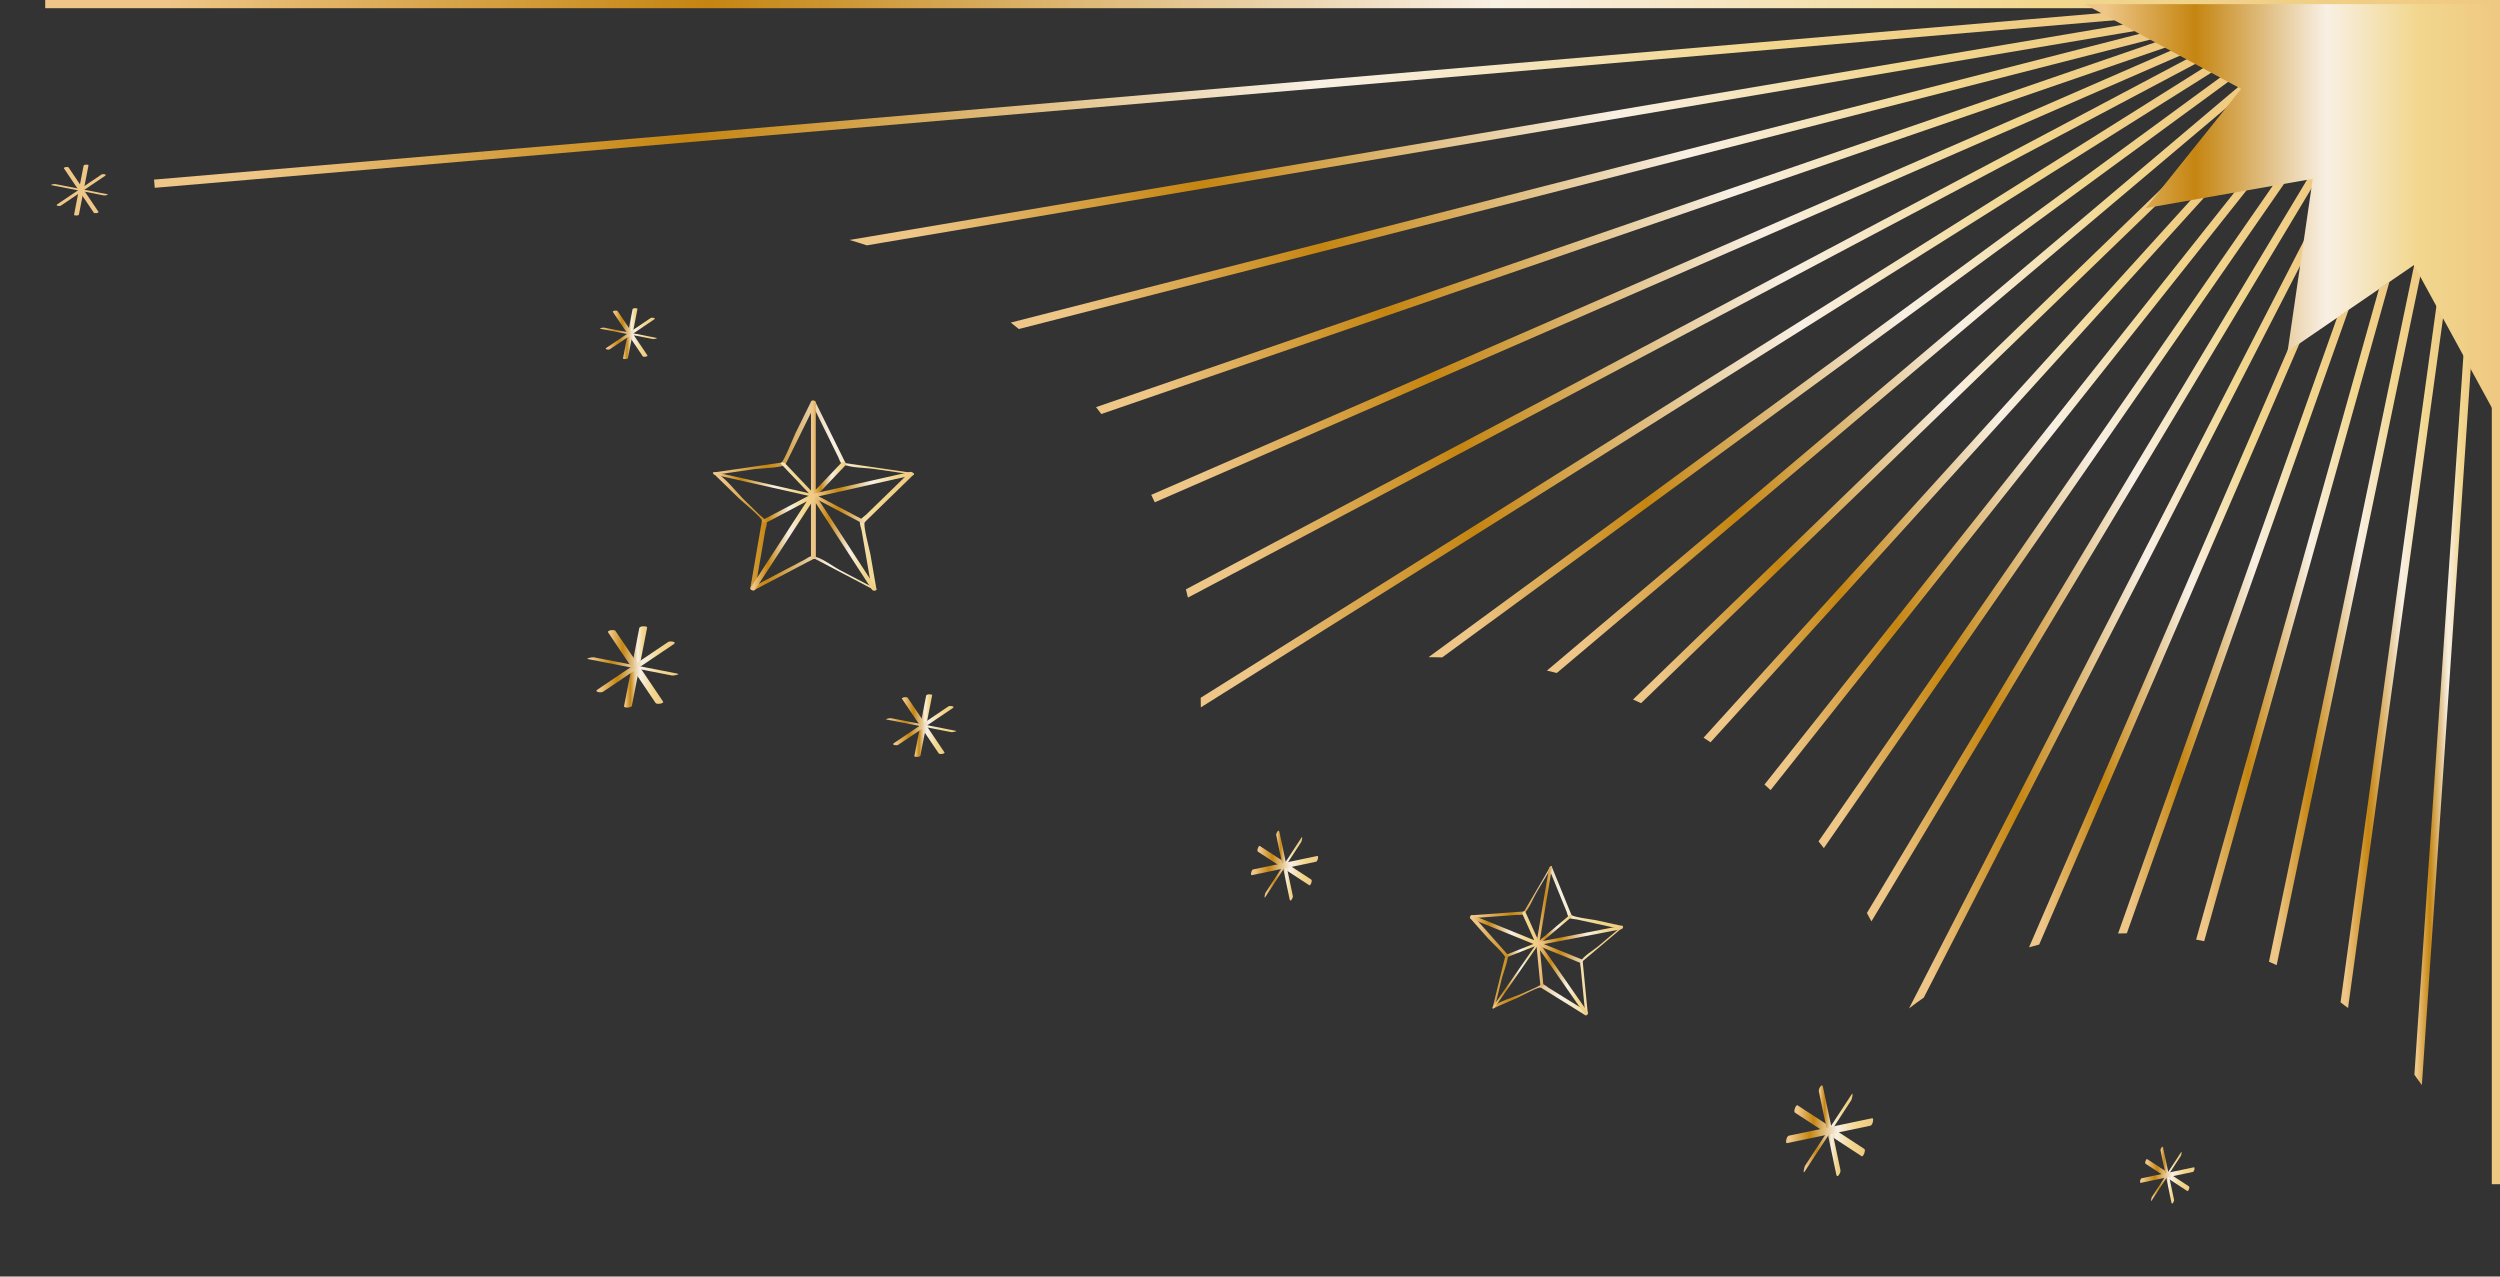<?xml version="1.0" encoding="UTF-8"?>
<svg id="Capa_1" data-name="Capa 1" xmlns="http://www.w3.org/2000/svg" width="356.21" height="181.89" xmlns:xlink="http://www.w3.org/1999/xlink" viewBox="0 0 356.21 181.89">
  <rect x="0" y="0" width="356.21" height="181.89" fill="#333333" stroke="none"/>
  <defs>
    <style>
      .cls-1 {
        fill: url(#Degradado_sin_nombre_20-10);
      }

      .cls-2 {
        fill: url(#Degradado_sin_nombre_20-56);
      }

      .cls-3 {
        fill: url(#Degradado_sin_nombre_20-63);
      }

      .cls-4 {
        fill: url(#Degradado_sin_nombre_20-7);
      }

      .cls-5 {
        fill: url(#Degradado_sin_nombre_20-61);
      }

      .cls-6 {
        fill: url(#Degradado_sin_nombre_20-47);
      }

      .cls-7 {
        fill: url(#Degradado_sin_nombre_20-17);
      }

      .cls-8 {
        fill: url(#Degradado_sin_nombre_20-12);
      }

      .cls-9 {
        fill: url(#Degradado_sin_nombre_20-13);
      }

      .cls-10 {
        fill: url(#Degradado_sin_nombre_20-44);
      }

      .cls-11 {
        fill: url(#Degradado_sin_nombre_20-21);
      }

      .cls-12 {
        fill: url(#Degradado_sin_nombre_20-32);
      }

      .cls-13 {
        fill: url(#Degradado_sin_nombre_20-54);
      }

      .cls-14 {
        fill: url(#Degradado_sin_nombre_20-60);
      }

      .cls-15 {
        fill: url(#Degradado_sin_nombre_20-24);
      }

      .cls-16 {
        fill: url(#Degradado_sin_nombre_20-25);
      }

      .cls-17 {
        fill: url(#Degradado_sin_nombre_20-46);
      }

      .cls-18 {
        fill: url(#Degradado_sin_nombre_20-15);
      }

      .cls-19 {
        fill: url(#Degradado_sin_nombre_20-16);
      }

      .cls-20 {
        fill: url(#Degradado_sin_nombre_20-30);
      }

      .cls-21 {
        fill: url(#Degradado_sin_nombre_20-9);
      }

      .cls-22 {
        fill: url(#Degradado_sin_nombre_20-28);
      }

      .cls-23 {
        fill: url(#Degradado_sin_nombre_20-6);
      }

      .cls-24 {
        fill: url(#Degradado_sin_nombre_20-51);
      }

      .cls-25 {
        fill: url(#Degradado_sin_nombre_20-55);
      }

      .cls-26 {
        fill: url(#Degradado_sin_nombre_20-58);
      }

      .cls-27 {
        fill: url(#Degradado_sin_nombre_20-52);
      }

      .cls-28 {
        fill: url(#Degradado_sin_nombre_20-23);
      }

      .cls-29 {
        fill: url(#Degradado_sin_nombre_20-31);
      }

      .cls-30 {
        fill: url(#Degradado_sin_nombre_20-43);
      }

      .cls-31 {
        fill: url(#Degradado_sin_nombre_20-19);
      }

      .cls-32 {
        fill: url(#Degradado_sin_nombre_20-2);
      }

      .cls-33 {
        fill: url(#Degradado_sin_nombre_20-37);
      }

      .cls-34 {
        fill: url(#Degradado_sin_nombre_20-29);
      }

      .cls-35 {
        fill: url(#Degradado_sin_nombre_20-48);
      }

      .cls-36 {
        fill: url(#Degradado_sin_nombre_20-35);
      }

      .cls-37 {
        fill: url(#Degradado_sin_nombre_20-39);
      }

      .cls-38 {
        fill: url(#Degradado_sin_nombre_20-3);
      }

      .cls-39 {
        fill: url(#Degradado_sin_nombre_20-34);
      }

      .cls-40 {
        fill: url(#Degradado_sin_nombre_20-53);
      }

      .cls-41 {
        fill: url(#Degradado_sin_nombre_20-57);
      }

      .cls-42 {
        fill: url(#Degradado_sin_nombre_20-62);
      }

      .cls-43 {
        fill: url(#Degradado_sin_nombre_20-36);
      }

      .cls-44 {
        fill: url(#Degradado_sin_nombre_20-11);
      }

      .cls-45 {
        fill: url(#Degradado_sin_nombre_20-49);
      }

      .cls-46 {
        fill: url(#Degradado_sin_nombre_20-40);
      }

      .cls-47 {
        fill: url(#Degradado_sin_nombre_20-33);
      }

      .cls-48 {
        fill: url(#Degradado_sin_nombre_20-14);
      }

      .cls-49 {
        fill: url(#Degradado_sin_nombre_20-8);
      }

      .cls-50 {
        fill: url(#Degradado_sin_nombre_20-26);
      }

      .cls-51 {
        fill: url(#Degradado_sin_nombre_20-59);
      }

      .cls-52 {
        fill: url(#Degradado_sin_nombre_20-4);
      }

      .cls-53 {
        fill: url(#Degradado_sin_nombre_20-20);
      }

      .cls-54 {
        fill: url(#Degradado_sin_nombre_20);
      }

      .cls-55 {
        fill: url(#Degradado_sin_nombre_20-27);
      }

      .cls-56 {
        fill: url(#Degradado_sin_nombre_20-18);
      }

      .cls-57 {
        fill: url(#Degradado_sin_nombre_20-5);
      }

      .cls-58 {
        fill: url(#Degradado_sin_nombre_20-45);
      }

      .cls-59 {
        fill: url(#Degradado_sin_nombre_20-22);
      }

      .cls-60 {
        fill: url(#Degradado_sin_nombre_20-38);
      }

      .cls-61 {
        fill: url(#Degradado_sin_nombre_20-42);
      }

      .cls-62 {
        fill: url(#Degradado_sin_nombre_20-41);
      }

      .cls-63 {
        fill: url(#Degradado_sin_nombre_20-50);
      }
    </style>
    <linearGradient id="Degradado_sin_nombre_20" data-name="Degradado sin nombre 20" x1="183.16" y1="84.37" x2="532.93" y2="84.37" gradientTransform="translate(539.37) rotate(-180) scale(1 -1)" gradientUnits="userSpaceOnUse">
      <stop offset="0" stop-color="#efc981"/>
      <stop offset=".19" stop-color="#f2d78f"/>
      <stop offset=".41" stop-color="#f8f0e4"/>
      <stop offset=".73" stop-color="#c58511"/>
      <stop offset=".9" stop-color="#e4b76c"/>
      <stop offset=".95" stop-color="#eec687"/>
    </linearGradient>
    <linearGradient id="Degradado_sin_nombre_20-2" data-name="Degradado sin nombre 20" x1="191.06" y1="92.82" x2="205.88" y2="92.82" xlink:href="#Degradado_sin_nombre_20"/>
    <linearGradient id="Degradado_sin_nombre_20-3" data-name="Degradado sin nombre 20" x1="194.22" y1="87.35" x2="216.08" y2="87.35" xlink:href="#Degradado_sin_nombre_20"/>
    <linearGradient id="Degradado_sin_nombre_20-4" data-name="Degradado sin nombre 20" x1="198.9" y1="87.11" x2="226.47" y2="87.11" xlink:href="#Degradado_sin_nombre_20"/>
    <linearGradient id="Degradado_sin_nombre_20-5" data-name="Degradado sin nombre 20" x1="204.71" y1="88.54" x2="237.58" y2="88.54" xlink:href="#Degradado_sin_nombre_20"/>
    <linearGradient id="Degradado_sin_nombre_20-6" data-name="Degradado sin nombre 20" x1="211.7" y1="91.19" x2="250.27" y2="91.19" xlink:href="#Degradado_sin_nombre_20"/>
    <linearGradient id="Degradado_sin_nombre_20-7" data-name="Degradado sin nombre 20" x1="210.15" y1="88.06" x2="267.37" y2="88.06" xlink:href="#Degradado_sin_nombre_20"/>
    <linearGradient id="Degradado_sin_nombre_20-8" data-name="Degradado sin nombre 20" x1="209.05" y1="78.09" x2="273.37" y2="78.09" xlink:href="#Degradado_sin_nombre_20"/>
    <linearGradient id="Degradado_sin_nombre_20-9" data-name="Degradado sin nombre 20" x1="213.57" y1="73.26" x2="280.26" y2="73.26" xlink:href="#Degradado_sin_nombre_20"/>
    <linearGradient id="Degradado_sin_nombre_20-10" data-name="Degradado sin nombre 20" x1="218.87" y1="69.6" x2="287.96" y2="69.6" xlink:href="#Degradado_sin_nombre_20"/>
    <linearGradient id="Degradado_sin_nombre_20-11" data-name="Degradado sin nombre 20" x1="224.87" y1="66.72" x2="296.64" y2="66.72" xlink:href="#Degradado_sin_nombre_20"/>
    <linearGradient id="Degradado_sin_nombre_20-12" data-name="Degradado sin nombre 20" x1="230.13" y1="62.93" x2="306.68" y2="62.93" xlink:href="#Degradado_sin_nombre_20"/>
    <linearGradient id="Degradado_sin_nombre_20-13" data-name="Degradado sin nombre 20" x1="219.26" y1="53.85" x2="318.97" y2="53.85" xlink:href="#Degradado_sin_nombre_20"/>
    <linearGradient id="Degradado_sin_nombre_20-14" data-name="Degradado sin nombre 20" x1="221.1" y1="52.07" x2="335.83" y2="52.07" xlink:href="#Degradado_sin_nombre_20"/>
    <linearGradient id="Degradado_sin_nombre_20-15" data-name="Degradado sin nombre 20" x1="223.44" y1="54.99" x2="368.29" y2="54.99" xlink:href="#Degradado_sin_nombre_20"/>
    <linearGradient id="Degradado_sin_nombre_20-16" data-name="Degradado sin nombre 20" x1="225.65" y1="46.55" x2="370.39" y2="46.55" xlink:href="#Degradado_sin_nombre_20"/>
    <linearGradient id="Degradado_sin_nombre_20-17" data-name="Degradado sin nombre 20" x1="227.75" y1="39.17" x2="375.34" y2="39.17" xlink:href="#Degradado_sin_nombre_20"/>
    <linearGradient id="Degradado_sin_nombre_20-18" data-name="Degradado sin nombre 20" x1="229.76" y1="32.31" x2="383.21" y2="32.31" xlink:href="#Degradado_sin_nombre_20"/>
    <linearGradient id="Degradado_sin_nombre_20-19" data-name="Degradado sin nombre 20" x1="231.74" y1="25.69" x2="395.36" y2="25.69" xlink:href="#Degradado_sin_nombre_20"/>
    <linearGradient id="Degradado_sin_nombre_20-20" data-name="Degradado sin nombre 20" x1="233.83" y1="19.13" x2="418.33" y2="19.13" xlink:href="#Degradado_sin_nombre_20"/>
    <linearGradient id="Degradado_sin_nombre_20-21" data-name="Degradado sin nombre 20" x1="236.5" y1="14.24" x2="517.41" y2="14.24" xlink:href="#Degradado_sin_nombre_20"/>
    <linearGradient id="Degradado_sin_nombre_20-22" data-name="Degradado sin nombre 20" x1="187.21" y1="101.74" x2="195.36" y2="101.74" xlink:href="#Degradado_sin_nombre_20"/>
    <linearGradient id="Degradado_sin_nombre_20-23" data-name="Degradado sin nombre 20" x1="183.95" y1="29.69" x2="242.35" y2="29.69" xlink:href="#Degradado_sin_nombre_20"/>
    <linearGradient id="Degradado_sin_nombre_20-24" data-name="Degradado sin nombre 20" x1="409.15" y1="70.61" x2="437.8" y2="70.61" xlink:href="#Degradado_sin_nombre_20"/>
    <linearGradient id="Degradado_sin_nombre_20-25" data-name="Degradado sin nombre 20" x1="418.78" y1="63.96" x2="423.82" y2="63.96" xlink:href="#Degradado_sin_nombre_20"/>
    <linearGradient id="Degradado_sin_nombre_20-26" data-name="Degradado sin nombre 20" x1="409.14" y1="70.89" x2="423.82" y2="70.89" xlink:href="#Degradado_sin_nombre_20"/>
    <linearGradient id="Degradado_sin_nombre_20-27" data-name="Degradado sin nombre 20" x1="414.49" y1="77.26" x2="423.82" y2="77.26" xlink:href="#Degradado_sin_nombre_20"/>
    <linearGradient id="Degradado_sin_nombre_20-28" data-name="Degradado sin nombre 20" x1="423.12" y1="77.27" x2="432.46" y2="77.27" xlink:href="#Degradado_sin_nombre_20"/>
    <linearGradient id="Degradado_sin_nombre_20-29" data-name="Degradado sin nombre 20" x1="423.13" y1="68.35" x2="437.77" y2="68.35" xlink:href="#Degradado_sin_nombre_20"/>
    <linearGradient id="Degradado_sin_nombre_20-30" data-name="Degradado sin nombre 20" x1="406.55" y1="103.39" x2="409.09" y2="103.39" xlink:href="#Degradado_sin_nombre_20"/>
    <linearGradient id="Degradado_sin_nombre_20-31" data-name="Degradado sin nombre 20" x1="403.12" y1="103.33" x2="413.11" y2="103.33" xlink:href="#Degradado_sin_nombre_20"/>
    <linearGradient id="Degradado_sin_nombre_20-32" data-name="Degradado sin nombre 20" x1="403.52" y1="103.39" x2="412.12" y2="103.39" xlink:href="#Degradado_sin_nombre_20"/>
    <linearGradient id="Degradado_sin_nombre_20-33" data-name="Degradado sin nombre 20" x1="404.78" y1="103.39" x2="410.86" y2="103.39" xlink:href="#Degradado_sin_nombre_20"/>
    <linearGradient id="Degradado_sin_nombre_20-34" data-name="Degradado sin nombre 20" x1="448.54" y1="47.54" x2="450.61" y2="47.54" xlink:href="#Degradado_sin_nombre_20"/>
    <linearGradient id="Degradado_sin_nombre_20-35" data-name="Degradado sin nombre 20" x1="445.75" y1="47.49" x2="453.88" y2="47.49" xlink:href="#Degradado_sin_nombre_20"/>
    <linearGradient id="Degradado_sin_nombre_20-36" data-name="Degradado sin nombre 20" x1="446.07" y1="47.54" x2="453.07" y2="47.54" xlink:href="#Degradado_sin_nombre_20"/>
    <linearGradient id="Degradado_sin_nombre_20-37" data-name="Degradado sin nombre 20" x1="447.1" y1="47.54" x2="452.05" y2="47.54" xlink:href="#Degradado_sin_nombre_20"/>
    <linearGradient id="Degradado_sin_nombre_20-38" data-name="Degradado sin nombre 20" x1="447.16" y1="95.03" x2="450.46" y2="95.03" xlink:href="#Degradado_sin_nombre_20"/>
    <linearGradient id="Degradado_sin_nombre_20-39" data-name="Degradado sin nombre 20" x1="442.71" y1="94.95" x2="455.68" y2="94.95" xlink:href="#Degradado_sin_nombre_20"/>
    <linearGradient id="Degradado_sin_nombre_20-40" data-name="Degradado sin nombre 20" x1="443.23" y1="95.03" x2="454.39" y2="95.03" xlink:href="#Degradado_sin_nombre_20"/>
    <linearGradient id="Degradado_sin_nombre_20-41" data-name="Degradado sin nombre 20" x1="444.87" y1="95.03" x2="452.76" y2="95.03" xlink:href="#Degradado_sin_nombre_20"/>
    <linearGradient id="Degradado_sin_nombre_20-42" data-name="Degradado sin nombre 20" x1="308.15" y1="134.03" x2="329.87" y2="134.03" xlink:href="#Degradado_sin_nombre_20"/>
    <linearGradient id="Degradado_sin_nombre_20-43" data-name="Degradado sin nombre 20" x1="320.04" y1="132.27" x2="329.92" y2="132.27" xlink:href="#Degradado_sin_nombre_20"/>
    <linearGradient id="Degradado_sin_nombre_20-44" data-name="Degradado sin nombre 20" x1="315.42" y1="129.04" x2="320.48" y2="129.04" xlink:href="#Degradado_sin_nombre_20"/>
    <linearGradient id="Degradado_sin_nombre_20-45" data-name="Degradado sin nombre 20" x1="308.1" y1="134.57" x2="320.48" y2="134.57" xlink:href="#Degradado_sin_nombre_20"/>
    <linearGradient id="Degradado_sin_nombre_20-46" data-name="Degradado sin nombre 20" x1="313.09" y1="139.44" x2="320.46" y2="139.44" xlink:href="#Degradado_sin_nombre_20"/>
    <linearGradient id="Degradado_sin_nombre_20-47" data-name="Degradado sin nombre 20" x1="320.06" y1="138.96" x2="326.69" y2="138.96" xlink:href="#Degradado_sin_nombre_20"/>
    <linearGradient id="Degradado_sin_nombre_20-48" data-name="Degradado sin nombre 20" x1="352.46" y1="123.33" x2="360.21" y2="123.33" xlink:href="#Degradado_sin_nombre_20"/>
    <linearGradient id="Degradado_sin_nombre_20-49" data-name="Degradado sin nombre 20" x1="353.82" y1="123.58" x2="359.19" y2="123.58" xlink:href="#Degradado_sin_nombre_20"/>
    <linearGradient id="Degradado_sin_nombre_20-50" data-name="Degradado sin nombre 20" x1="355.15" y1="123.33" x2="357.53" y2="123.33" xlink:href="#Degradado_sin_nombre_20"/>
    <linearGradient id="Degradado_sin_nombre_20-51" data-name="Degradado sin nombre 20" x1="351.56" y1="123.33" x2="361.12" y2="123.33" xlink:href="#Degradado_sin_nombre_20"/>
    <linearGradient id="Degradado_sin_nombre_20-52" data-name="Degradado sin nombre 20" x1="227.42" y1="167.43" x2="233.72" y2="167.43" xlink:href="#Degradado_sin_nombre_20"/>
    <linearGradient id="Degradado_sin_nombre_20-53" data-name="Degradado sin nombre 20" x1="228.52" y1="167.64" x2="232.88" y2="167.64" xlink:href="#Degradado_sin_nombre_20"/>
    <linearGradient id="Degradado_sin_nombre_20-54" data-name="Degradado sin nombre 20" x1="229.6" y1="167.43" x2="231.54" y2="167.43" xlink:href="#Degradado_sin_nombre_20"/>
    <linearGradient id="Degradado_sin_nombre_20-55" data-name="Degradado sin nombre 20" x1="226.68" y1="167.43" x2="234.45" y2="167.43" xlink:href="#Degradado_sin_nombre_20"/>
    <linearGradient id="Degradado_sin_nombre_20-56" data-name="Degradado sin nombre 20" x1="273.65" y1="161.11" x2="283.7" y2="161.11" xlink:href="#Degradado_sin_nombre_20"/>
    <linearGradient id="Degradado_sin_nombre_20-57" data-name="Degradado sin nombre 20" x1="275.41" y1="161.44" x2="282.37" y2="161.44" xlink:href="#Degradado_sin_nombre_20"/>
    <linearGradient id="Degradado_sin_nombre_20-58" data-name="Degradado sin nombre 20" x1="277.13" y1="161.11" x2="280.22" y2="161.11" xlink:href="#Degradado_sin_nombre_20"/>
    <linearGradient id="Degradado_sin_nombre_20-59" data-name="Degradado sin nombre 20" x1="272.47" y1="161.11" x2="284.88" y2="161.11" xlink:href="#Degradado_sin_nombre_20"/>
    <linearGradient id="Degradado_sin_nombre_20-60" data-name="Degradado sin nombre 20" x1="-5425.78" y1="-4193.3" x2="-5422.48" y2="-4193.3" gradientTransform="translate(-3387.94 2655.01) rotate(-180) scale(.63 -.63)" xlink:href="#Degradado_sin_nombre_20"/>
    <linearGradient id="Degradado_sin_nombre_20-61" data-name="Degradado sin nombre 20" x1="-5430.23" y1="-4193.37" x2="-5417.27" y2="-4193.37" gradientTransform="translate(-3387.94 2655.01) rotate(-180) scale(.63 -.63)" xlink:href="#Degradado_sin_nombre_20"/>
    <linearGradient id="Degradado_sin_nombre_20-62" data-name="Degradado sin nombre 20" x1="-5429.72" y1="-4193.3" x2="-5418.55" y2="-4193.3" gradientTransform="translate(-3387.94 2655.01) rotate(-180) scale(.63 -.63)" xlink:href="#Degradado_sin_nombre_20"/>
    <linearGradient id="Degradado_sin_nombre_20-63" data-name="Degradado sin nombre 20" x1="-5428.08" y1="-4193.3" x2="-5420.19" y2="-4193.3" gradientTransform="translate(-3387.94 2655.01) rotate(-180) scale(.63 -.63)" xlink:href="#Degradado_sin_nombre_20"/>
  </defs>
  <g>
    <polygon class="cls-54" points="297.8 0 297.8 0 335 0 335.4 0 335.79 0 354.34 0 354.4 0 355.99 0 356.02 0 356.21 0 356.21 168.73 355.04 168.73 355.04 56.06 355.04 8.61 355.04 1.17 354.4 1.17 354.37 1.17 354.17 1.17 352.99 1.17 352.81 1.17 351.61 1.17 351.41 1.17 350.19 1.17 349.92 1.17 348.68 1.17 348.33 1.17 347.05 1.17 346.61 1.17 345.29 1.17 344.76 1.17 343.39 1.17 342.78 1.17 341.35 1.17 340.69 1.17 339.19 1.17 338.5 1.17 336.92 1.17 336.26 1.17 334.58 1.17 334.01 1.17 332.19 1.17 331.8 1.17 329.82 1.17 329.7 1.17 327.77 1.17 327.49 1.17 326.1 1.17 325.27 1.17 324.77 1.17 323.85 1.17 323.41 1.17 323.16 1.17 321.26 1.17 321.14 1.19 321.17 1.17 319.11 1.17 316.37 1.17 307.49 1.17 299.97 1.17 6.44 1.17 6.44 0 297.8 0"/>
    <path class="cls-32" d="M348.31,43.75l-13.75,99.88c-.36-.27-.71-.55-1.07-.81l13.88-100.8.95,1.73Z"/>
    <path class="cls-38" d="M344.73,37.19l.42.76-20.76,99.57c-.36-.16-.73-.33-1.1-.49l20.71-99.34.73-.5Z"/>
    <path class="cls-52" d="M340.47,40.1l-26.41,94.01c-.38-.08-.77-.16-1.15-.23l26.06-92.74,1.51-1.03Z"/>
    <path class="cls-57" d="M334.66,44.08l-31.62,88.9c-.42,0-.84.01-1.25.03l31.22-87.8,1.65-1.13Z"/>
    <path class="cls-23" d="M326.72,49.52l.95-.65-37.12,85.71c-.49.13-.97.27-1.45.4l37.94-87.6-.31,2.13Z"/>
    <path class="cls-4" d="M328.69,36.01l-54.58,106.13c-.72.5-1.42,1.01-2.11,1.55l57.22-111.26-.52,3.58Z"/>
    <path class="cls-49" d="M330.32,24.89l-.07.45-63.6,105.94c-.21-.4-.43-.8-.65-1.19l63.01-104.97,1.3-.23Z"/>
    <path class="cls-21" d="M325.8,25.68l-65.93,95.16c-.25-.32-.51-.64-.76-.96l65.07-93.92,1.62-.28Z"/>
    <path class="cls-1" d="M320.5,26.61l-68.22,85.97c-.29-.27-.57-.53-.87-.8l67.35-84.87,1.74-.3Z"/>
    <path class="cls-44" d="M314.5,27.66l-70.78,78.11c-.33-.22-.66-.44-.99-.66l69.89-77.13,1.88-.33Z"/>
    <path class="cls-8" d="M306.52,29.06l1.09-.19-73.78,71.32c-.38-.18-.76-.35-1.15-.52l76.55-74-2.72,3.4Z"/>
    <path class="cls-9" d="M320.11,12.09l-2.03,2.54-96.26,81.26c-.47-.12-.94-.23-1.41-.34L319.6,11.81l.51.28Z"/>
    <path class="cls-48" d="M318.26,11.09l-112.77,82.58c-.49,0-.97-.03-1.46-.03-.16,0-.33,0-.49,0L317.12,10.47l1.14.62Z"/>
    <path class="cls-18" d="M315.93,9.82l-144.83,90.97c0-.46,0-.92-.02-1.37L314.75,9.18l1.18.64Z"/>
    <path class="cls-19" d="M313.71,8.62l-144.45,76.53c-.09-.39-.19-.78-.29-1.18L312.48,7.95l1.24.67Z"/>
    <path class="cls-7" d="M311.62,7.49l-147.08,64.08c-.17-.35-.33-.71-.51-1.06L310.31,6.78l1.31.71Z"/>
    <path class="cls-56" d="M309.61,6.4l-152.69,52.59c-.25-.33-.5-.66-.75-.98L308.21,5.64l1.4.76Z"/>
    <path class="cls-31" d="M307.63,5.32l-162.46,41.56c-.38-.31-.77-.61-1.15-.92L306.11,4.5l1.52.82Z"/>
    <path class="cls-53" d="M305.54,4.19l-182.04,30.77c-.81-.27-1.64-.53-2.46-.77L303.87,3.29l1.67.91Z"/>
    <polygon class="cls-11" points="302.87 2.75 22.05 26.76 21.95 25.59 300.99 1.73 302.87 2.75"/>
    <path class="cls-59" d="M352.16,50.8l-7.08,103.81c-.35-.5-.71-.99-1.07-1.48l7.11-104.24,1.05,1.91Z"/>
    <polygon class="cls-28" points="355.21 .59 355.42 .6 355.42 58.78 343.95 37.77 325.94 50.11 329.53 25.48 305.74 29.65 319.33 12.67 297.02 .59 355.21 .59"/>
  </g>
  <g>
    <g>
      <path class="cls-15" d="M116.24,57.41c-1.44,2.92-2.88,5.84-4.32,8.76-.23.47-3.85.59-4.36.66-1.78.26-3.56.52-5.34.78.63-.09,3.06,2.87,3.63,3.43.77.76,1.55,1.51,2.32,2.26.31.3.87.67,1.07,1.05.12.22-.16.99-.2,1.22l-.59,3.45c-.29,1.66-.57,3.33-.86,4.99-.22-.07-.44-.14-.67-.21,1.6-.84,3.2-1.68,4.79-2.52,1-.52,1.99-1.05,2.99-1.57.27-.14.7-.5,1.03-.47,1.25.11,2.81,1.39,3.88,1.95,1.7.89,3.41,1.79,5.11,2.68-.18,0-.36-.01-.53-.02-.29-1.66-.57-3.33-.86-4.99-.18-1.07-.37-2.13-.55-3.2-.06-.36-.35-1.1-.25-1.47.07-.27.69-.68.88-.86.84-.81,1.67-1.63,2.51-2.44,1.21-1.18,2.42-2.35,3.62-3.53.13.08.26.16.39.24-1.79-.26-3.57-.52-5.36-.78-1.36-.2-3.3-.12-4.56-.71-.3-.14-.44-.71-.57-.97-.5-1.01-1-2.02-1.49-3.03-.8-1.62-1.6-3.24-2.4-4.86-.05-.1.59-.05.68.12,1.44,2.91,2.88,5.83,4.31,8.74-.12-.23-.61-.2,0-.11.35.05.7.1,1.05.15,1.07.16,2.14.31,3.21.47,1.67.24,3.34.48,5.01.73.05,0,.5.13.39.24-2.33,2.27-4.65,4.54-6.98,6.8-.31.3.7,4.04.8,4.59.29,1.66.57,3.33.86,4.99.03.17-.47.01-.53-.02-2.88-1.51-5.75-3.02-8.63-4.54.44.23.64,0,.15.25-.31.16-.62.33-.94.49-.96.5-1.91,1.01-2.87,1.51-1.49.78-2.99,1.57-4.48,2.35-.11.06-.7-.03-.67-.21.55-3.2,1.1-6.4,1.65-9.61.07-.4-2.91-2.83-3.33-3.24-1.21-1.18-2.42-2.35-3.62-3.53-.04-.04-.04-.09.03-.1,3.22-.47,6.43-.93,9.65-1.4.38-.06,1.79-3.67,2.04-4.18.75-1.51,1.49-3.03,2.24-4.54.08-.17.74.08.69.18Z"/>
      <path class="cls-16" d="M116.24,57.34v13.3c-.22-.06-.44-.12-.66-.18,1.44-1.51,2.88-3.03,4.32-4.54.22-.23.87.05.63.31-1.44,1.51-2.88,3.03-4.32,4.54-.16.17-.66.12-.66-.18,0-4.43,0-8.87,0-13.3,0-.37.7-.27.7.05h0Z"/>
      <path class="cls-50" d="M122.74,74.49c-2.33-1.23-4.66-2.45-6.99-3.68-.15-.08-.32-.37-.05-.43,4.66-1.05,9.32-2.09,13.98-3.14.29-.07.81.37.4.46-4.66,1.05-9.32,2.09-13.98,3.14-.02-.14-.03-.29-.05-.43,2.33,1.23,4.66,2.45,6.99,3.68.41.22.04.58-.3.4h0Z"/>
      <path class="cls-55" d="M124.25,84.02c-2.88-4.43-5.76-8.87-8.64-13.3.21-.03.42-.06.64-.08v8.76c0,.37-.7.27-.7-.05v-8.76c0-.31.5-.29.64-.08,2.88,4.43,5.76,8.87,8.64,13.3.24.37-.4.49-.58.21h0Z"/>
      <path class="cls-22" d="M108.64,74.1c2.33-1.23,4.66-2.45,6.99-3.68.18-.09.77.04.58.33-2.88,4.43-5.76,8.87-8.64,13.3-.15.23-.81-.01-.63-.29,2.88-4.43,5.76-8.87,8.64-13.3.19.11.39.22.58.33-2.33,1.23-4.66,2.45-6.99,3.68-.23.12-.85-.2-.54-.37h0Z"/>
      <path class="cls-34" d="M111.85,66.01c1.44,1.51,2.88,3.03,4.32,4.54.22.24-.16.28-.32.24-4.66-1.05-9.32-2.09-13.98-3.14-.42-.09-.32-.45.1-.36,4.66,1.05,9.32,2.09,13.98,3.14-.11.08-.22.16-.32.24-1.44-1.51-2.88-3.03-4.32-4.54-.28-.3.39-.29.55-.12h0Z"/>
    </g>
    <g>
      <path class="cls-20" d="M131.96,99.12c-.56,2.87-1.12,5.73-1.68,8.6-.03.17.81.2.86-.06l1.68-8.6c.03-.17-.81-.2-.86.06h0Z"/>
      <path class="cls-29" d="M136.15,104.12c-3.06-.6-6.13-1.2-9.19-1.79-.16-.03-.99.13-.6.2,3.06.6,6.13,1.2,9.19,1.79.16.03.98-.13.6-.2h0Z"/>
      <path class="cls-12" d="M135.12,100.66c-2.59,1.74-5.18,3.48-7.76,5.23-.39.27.42.38.63.23,2.59-1.74,5.18-3.48,7.77-5.23.39-.27-.42-.38-.63-.24h0Z"/>
      <path class="cls-47" d="M134.57,107.2c-1.74-2.59-3.49-5.18-5.23-7.77-.14-.2-.96-.05-.82.14,1.74,2.59,3.49,5.18,5.23,7.77.14.2.96.05.82-.14h0Z"/>
    </g>
    <g>
      <path class="cls-39" d="M90.13,44.07c-.46,2.33-.91,4.66-1.36,6.99-.03.14.66.17.7-.05.45-2.33.91-4.66,1.36-6.99.03-.14-.66-.17-.7.05h0Z"/>
      <path class="cls-36" d="M93.53,48.14c-2.49-.49-4.98-.97-7.47-1.46-.13-.02-.8.1-.49.17l7.47,1.46c.13.02.8-.11.48-.17h0Z"/>
      <path class="cls-43" d="M92.7,45.32c-2.1,1.42-4.21,2.83-6.31,4.25-.32.22.34.31.51.19,2.1-1.42,4.21-2.83,6.31-4.25.32-.22-.34-.31-.51-.19h0Z"/>
      <path class="cls-33" d="M92.25,50.64c-1.42-2.11-2.83-4.21-4.25-6.31-.11-.17-.78-.04-.67.12,1.42,2.11,2.84,4.21,4.25,6.31.11.17.78.04.67-.12h0Z"/>
    </g>
    <g>
      <path class="cls-60" d="M91.09,89.49c-.73,3.72-1.45,7.44-2.18,11.15-.04.23,1.05.27,1.12-.08.73-3.72,1.45-7.43,2.18-11.15.04-.23-1.05-.26-1.12.08h0Z"/>
      <path class="cls-37" d="M96.52,95.98c-3.97-.78-7.95-1.55-11.92-2.33-.2-.04-1.28.17-.77.27,3.97.78,7.95,1.55,11.92,2.33.2.04,1.28-.17.77-.27h0Z"/>
      <path class="cls-46" d="M95.19,91.48c-3.36,2.26-6.72,4.52-10.07,6.78-.51.35.54.49.81.3,3.36-2.26,6.72-4.52,10.07-6.78.51-.35-.54-.49-.82-.3h0Z"/>
      <path class="cls-62" d="M94.48,99.97c-2.26-3.36-4.52-6.72-6.78-10.07-.18-.27-1.24-.07-1.07.19,2.26,3.36,4.52,6.72,6.78,10.07.18.26,1.24.07,1.07-.19h0Z"/>
    </g>
    <g>
      <path class="cls-61" d="M209.84,130.41c1.66,1.86,3.31,3.73,4.97,5.59.27.3-.69,2.9-.79,3.29-.33,1.34-.66,2.68-.99,4.02.12-.47,2.92-1.34,3.48-1.59.76-.33,1.52-.66,2.28-1,.3-.13.72-.43,1.06-.46.19-.02.66.4.81.49l2.28,1.41c1.1.68,2.2,1.36,3.29,2.04-.11.14-.23.28-.34.41-.14-1.38-.27-2.75-.41-4.13-.08-.86-.17-1.72-.25-2.57-.02-.24-.15-.64-.04-.87.44-.86,1.79-1.59,2.5-2.19,1.13-.95,2.25-1.9,3.38-2.85-.06.12-.11.25-.17.37-1.26-.28-2.52-.55-3.79-.83-.81-.18-1.62-.35-2.43-.53-.27-.06-.88-.07-1.11-.24-.17-.13-.28-.69-.36-.88-.34-.83-.67-1.65-1.01-2.48-.49-1.2-.98-2.39-1.46-3.59.09-.07.19-.14.28-.21-.7,1.19-1.4,2.39-2.1,3.58-.53.91-1.03,2.31-1.82,3.04-.19.17-.63.11-.86.12-.86.06-1.72.13-2.58.19-1.38.1-2.76.2-4.14.3-.08,0,.13-.43.28-.44,2.48-.18,4.96-.36,7.45-.54-.2.01-.32.37-.08-.03.14-.23.27-.47.41-.7.42-.71.84-1.43,1.26-2.14.65-1.11,1.31-2.23,1.96-3.34.02-.04.24-.32.28-.21.94,2.3,1.88,4.61,2.82,6.91.13.31,3.07.67,3.49.76,1.26.28,2.52.55,3.79.83.13.03-.13.34-.17.37-1.9,1.61-3.8,3.21-5.71,4.82.29-.25.18-.46.22-.03.03.27.05.54.08.81.08.82.16,1.65.24,2.47.13,1.29.25,2.57.38,3.86,0,.1-.22.49-.34.41-2.11-1.31-4.23-2.63-6.34-3.94-.27-.17-2.85,1.25-3.26,1.43-1.18.52-2.37,1.04-3.55,1.55-.04.02-.08,0-.07-.05.59-2.42,1.19-4.83,1.78-7.25.07-.29-2.09-2.33-2.38-2.65-.86-.97-1.72-1.93-2.58-2.9-.09-.11.27-.5.33-.43Z"/>
      <path class="cls-30" d="M209.79,130.39c3.15,1.28,6.29,2.55,9.44,3.83-.11.14-.21.28-.32.42-.66-1.46-1.32-2.92-1.98-4.38-.1-.22.29-.6.4-.36.66,1.46,1.32,2.92,1.98,4.38.07.16-.11.5-.32.42-3.15-1.28-6.29-2.55-9.44-3.83-.26-.11.01-.57.24-.48h0Z"/>
      <path class="cls-10" d="M223.84,130.72c-1.54,1.3-3.08,2.6-4.62,3.9-.1.09-.35.12-.32-.09.6-3.61,1.2-7.22,1.8-10.83.04-.23.49-.47.44-.15-.6,3.61-1.2,7.22-1.8,10.83-.11-.03-.21-.06-.32-.09,1.54-1.3,3.08-2.6,4.62-3.9.27-.23.42.14.2.33h0Z"/>
      <path class="cls-58" d="M231.04,132.39c-3.98.77-7.95,1.53-11.93,2.3.04-.16.08-.32.12-.48l6.21,2.52c.26.11,0,.57-.23.48-2.07-.84-4.14-1.68-6.21-2.52-.22-.09-.06-.44.12-.48,3.98-.77,7.95-1.53,11.93-2.3.33-.06.23.42-.01.47h0Z"/>
      <path class="cls-17" d="M219.5,140.62c-.2-2.01-.4-4.01-.59-6.02-.02-.16.25-.53.4-.32,2.32,3.32,4.63,6.64,6.95,9.97.12.17-.24.57-.39.37-2.32-3.32-4.63-6.64-6.95-9.97.13-.11.27-.21.4-.32.2,2.01.4,4.01.59,6.02.02.2-.39.55-.42.27h0Z"/>
      <path class="cls-6" d="M214.68,136c1.49-.59,2.98-1.17,4.47-1.76.23-.09.15.19.08.3-2.09,3.01-4.17,6.01-6.26,9.02-.19.27-.41.1-.23-.17,2.09-3.01,4.17-6.01,6.26-9.02.03.1.05.2.08.3-1.49.59-2.98,1.17-4.47,1.76-.29.11-.1-.36.07-.43h0Z"/>
    </g>
    <g>
      <path class="cls-35" d="M179.23,121.35c2.45,1.6,4.89,3.19,7.33,4.79.15.1.49-.67.27-.82-2.44-1.6-4.89-3.19-7.33-4.79-.15-.1-.49.67-.27.82h0Z"/>
      <path class="cls-45" d="M185.44,119.35c-1.71,2.61-3.41,5.23-5.12,7.84-.09.13-.25.96-.04.63,1.71-2.61,3.41-5.23,5.12-7.84.09-.13.25-.96.03-.63h0Z"/>
      <path class="cls-63" d="M181.84,119c.64,3.05,1.28,6.11,1.92,9.16.1.46.51-.25.45-.49-.64-3.05-1.28-6.11-1.92-9.16-.1-.47-.51.25-.45.49h0Z"/>
      <path class="cls-24" d="M187.7,121.96c-3.06.64-6.11,1.28-9.16,1.92-.24.05-.41.87-.18.82,3.05-.64,6.11-1.28,9.16-1.92.24-.05.41-.87.18-.82h0Z"/>
    </g>
    <g>
      <path class="cls-27" d="M305.71,165.82c1.99,1.3,3.98,2.6,5.96,3.89.12.08.4-.55.22-.67-1.99-1.3-3.97-2.6-5.96-3.89-.12-.08-.4.55-.22.67h0Z"/>
      <path class="cls-40" d="M310.76,164.19c-1.39,2.13-2.77,4.25-4.16,6.37-.07.11-.2.78-.03.51l4.16-6.37c.07-.11.2-.78.03-.51h0Z"/>
      <path class="cls-13" d="M307.84,163.91c.52,2.48,1.04,4.97,1.56,7.45.08.38.41-.2.37-.4-.52-2.48-1.04-4.97-1.56-7.45-.08-.38-.41.2-.37.4h0Z"/>
      <path class="cls-25" d="M312.6,166.32c-2.48.52-4.97,1.04-7.45,1.56-.2.04-.33.71-.14.66,2.48-.52,4.97-1.04,7.45-1.56.2-.04.33-.71.14-.66h0Z"/>
    </g>
    <g>
      <path class="cls-2" d="M255.76,158.54c3.17,2.07,6.34,4.14,9.51,6.21.19.13.64-.87.35-1.06-3.17-2.07-6.34-4.14-9.51-6.21-.19-.13-.64.87-.35,1.06h0Z"/>
      <path class="cls-41" d="M263.82,155.94c-2.21,3.39-4.43,6.78-6.64,10.17-.11.17-.33,1.25-.04.82,2.21-3.39,4.43-6.78,6.64-10.17.11-.17.32-1.25.04-.82h0Z"/>
      <path class="cls-26" d="M259.15,155.49c.83,3.96,1.66,7.92,2.5,11.89.13.6.66-.32.59-.64-.83-3.96-1.66-7.92-2.5-11.89-.13-.6-.66.32-.59.64h0Z"/>
      <path class="cls-51" d="M266.75,159.33c-3.96.83-7.92,1.66-11.89,2.49-.31.07-.53,1.13-.23,1.06,3.96-.83,7.93-1.66,11.89-2.49.31-.07.53-1.13.23-1.06h0Z"/>
    </g>
  </g>
  <g>
    <path class="cls-14" d="M11.91,23.61c-.45,2.33-.91,4.66-1.36,6.99-.03.14.66.17.7-.05l1.36-6.99c.03-.14-.66-.16-.7.05h0Z"/>
    <path class="cls-5" d="M15.31,27.68c-2.49-.49-4.98-.97-7.47-1.46-.13-.02-.8.11-.49.17,2.49.49,4.98.97,7.47,1.46.13.02.8-.11.48-.17h0Z"/>
    <path class="cls-42" d="M14.47,24.86c-2.1,1.42-4.21,2.83-6.31,4.25-.32.22.34.31.51.19,2.1-1.42,4.21-2.83,6.31-4.25.32-.22-.34-.3-.51-.19h0Z"/>
    <path class="cls-3" d="M14.03,30.18c-1.42-2.1-2.83-4.21-4.25-6.31-.11-.17-.78-.04-.67.12,1.42,2.1,2.84,4.21,4.25,6.31.11.17.78.04.67-.12h0Z"/>
  </g>
</svg>